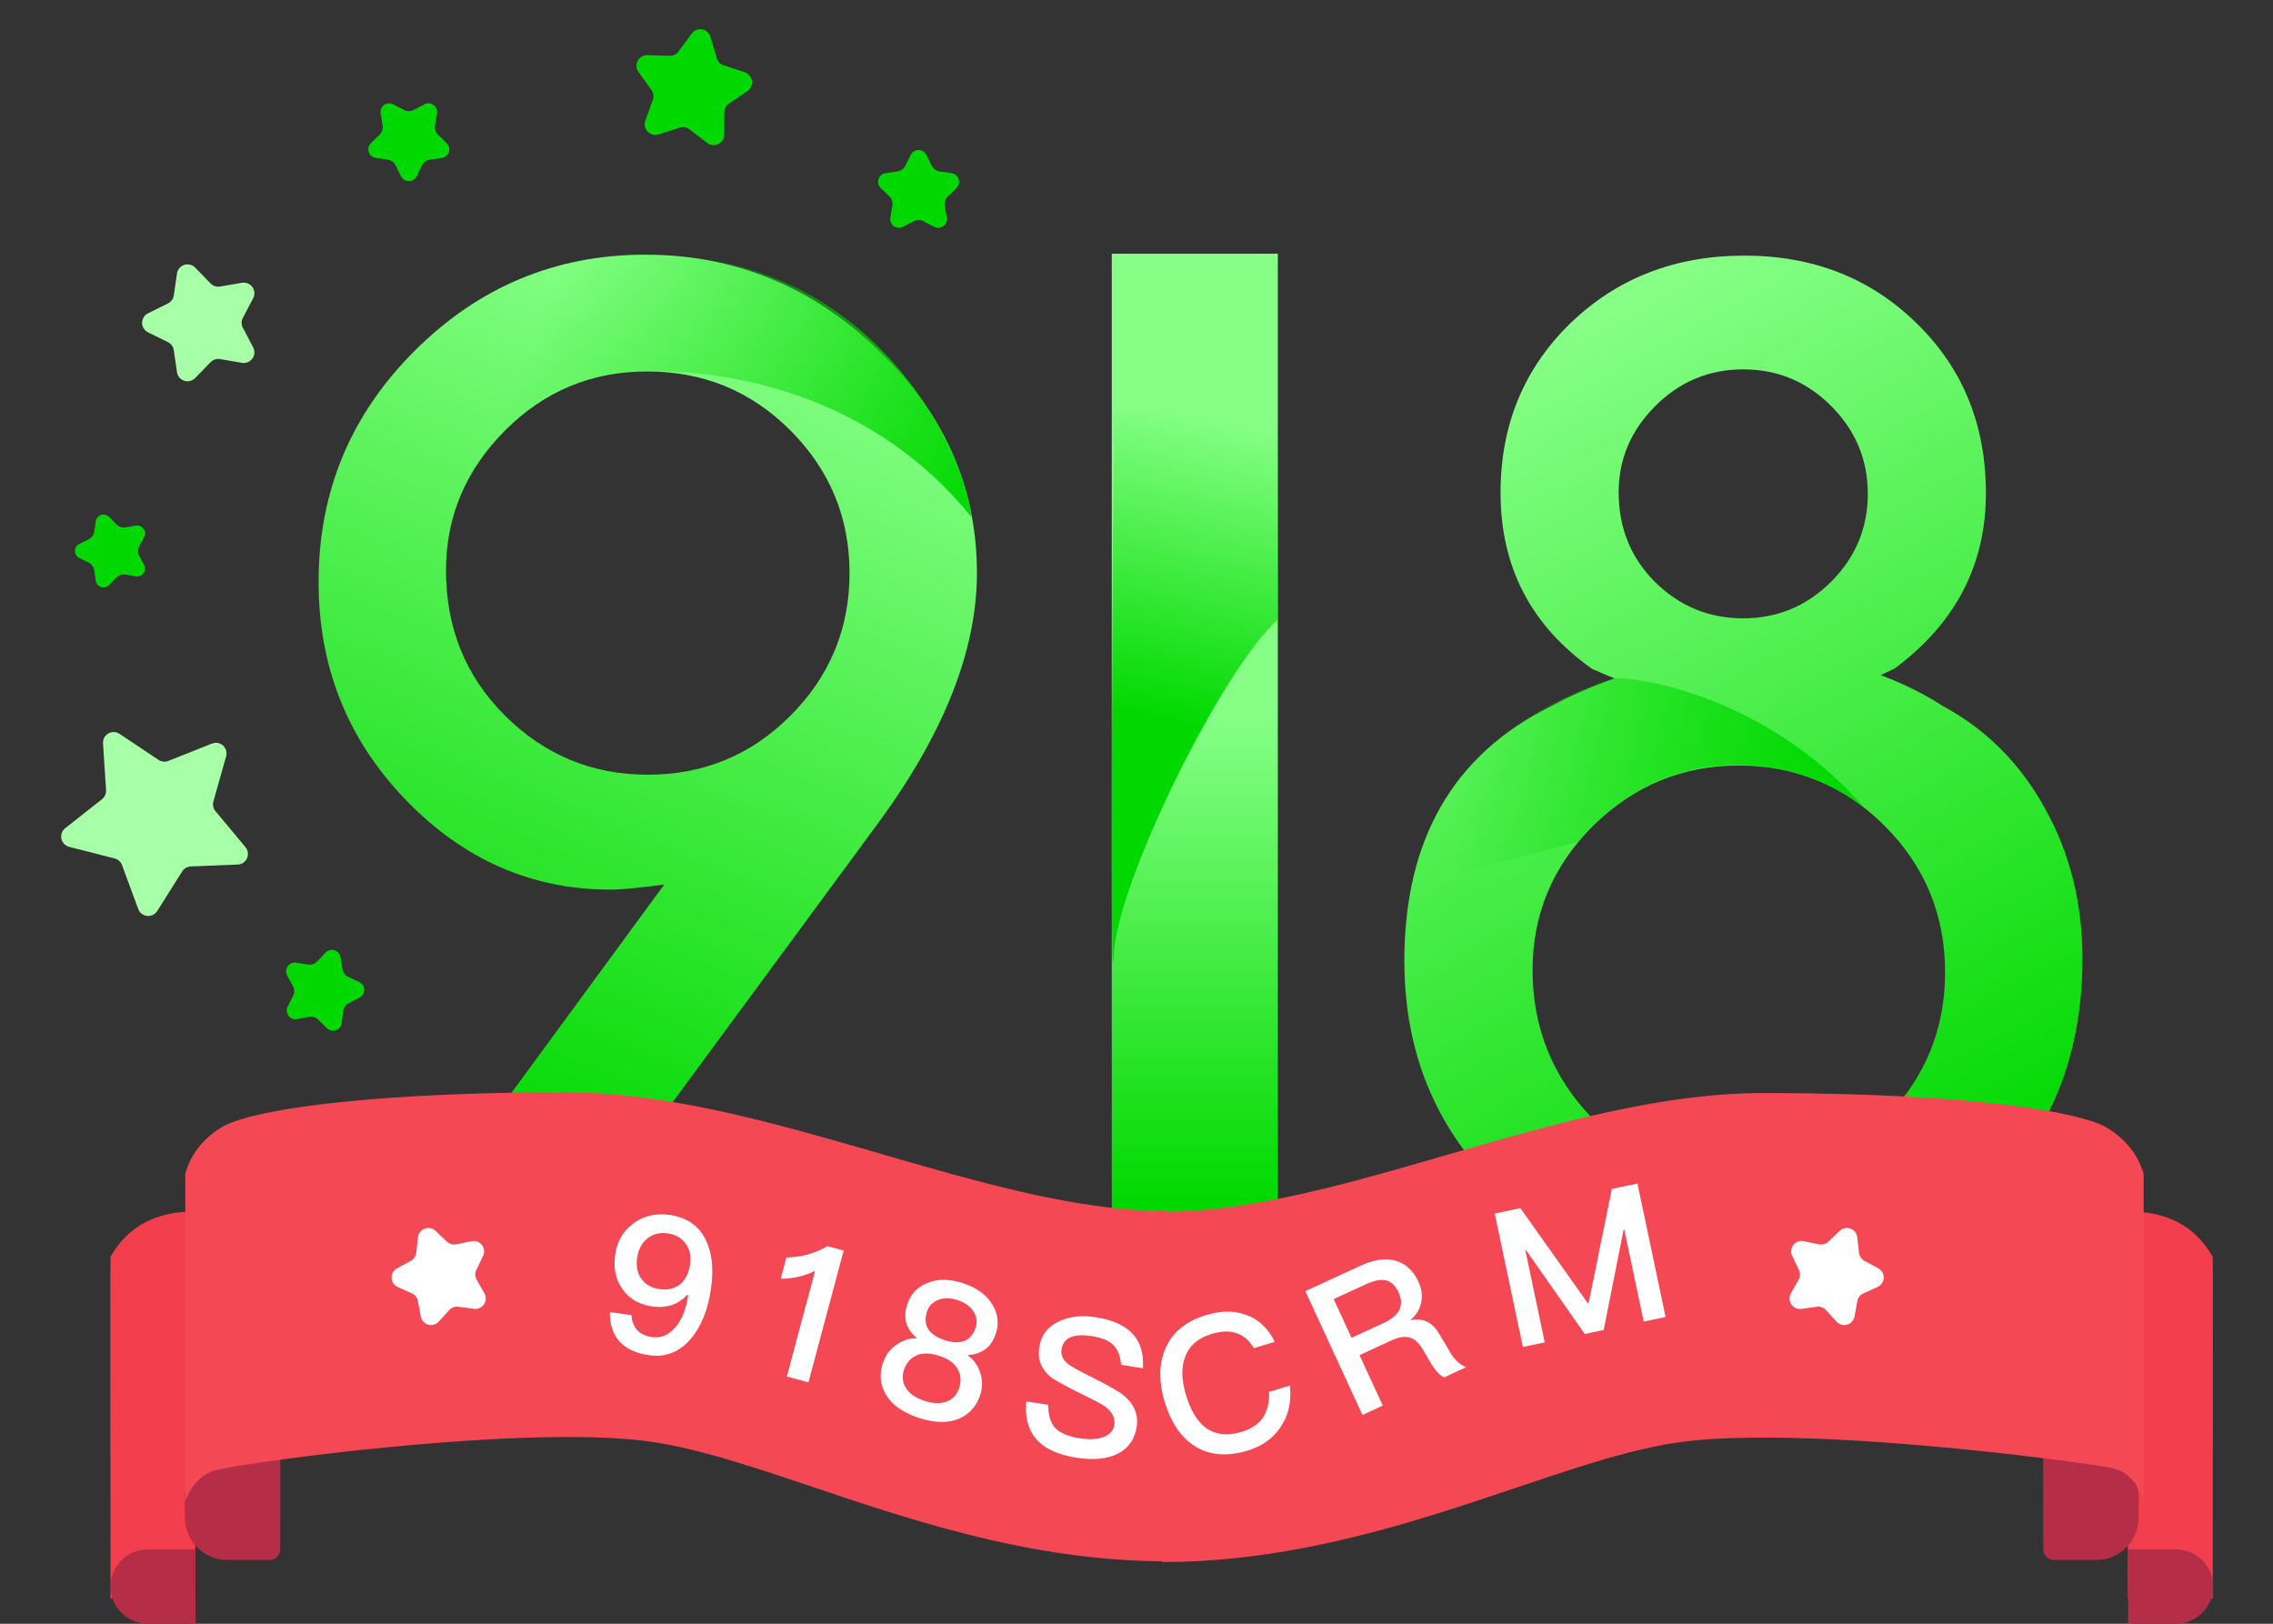 <svg width="56" height="40" viewBox="0 0 56 40" fill="none" xmlns="http://www.w3.org/2000/svg">
<rect x="0" y="0" width="56" height="40" fill="#333333" stroke="none"/>
<path d="M42.975 6.297C44.675 6.297 46.093 6.855 47.226 7.97C48.36 9.076 48.927 10.47 48.927 12.152C48.927 13.914 48.179 15.352 46.682 16.467C46.563 16.525 46.447 16.58 46.332 16.633C46.861 16.825 47.373 17.075 47.86 17.389C48.928 17.963 49.766 18.8 50.375 19.902C50.995 21.003 51.305 22.242 51.305 23.619C51.305 25.971 50.535 27.899 48.997 29.402C47.458 30.905 45.489 31.657 43.09 31.657C40.632 31.657 38.606 30.899 37.01 29.385C35.402 27.87 34.599 25.966 34.599 23.671C34.599 20.688 35.798 18.599 38.198 17.406C38.689 17.14 39.221 16.907 39.782 16.714C39.602 16.642 39.418 16.564 39.228 16.48C37.722 15.418 36.969 13.971 36.969 12.139C36.969 10.475 37.541 9.085 38.683 7.97C39.835 6.855 41.265 6.297 42.975 6.297ZM42.84 18.858C41.45 18.858 40.252 19.354 39.247 20.345C38.254 21.337 37.758 22.521 37.758 23.896C37.758 25.311 38.248 26.528 39.227 27.546C40.219 28.551 41.424 29.054 42.84 29.054C44.242 29.054 45.44 28.558 46.433 27.566C47.425 26.561 47.921 25.357 47.921 23.956C47.921 22.541 47.425 21.337 46.433 20.345C45.44 19.354 44.242 18.858 42.84 18.858ZM42.948 9.099C42.107 9.099 41.385 9.399 40.783 10.001C40.18 10.603 39.879 11.311 39.879 12.126C39.879 13.002 40.176 13.736 40.769 14.33C41.372 14.931 42.098 15.232 42.948 15.232C43.79 15.232 44.512 14.931 45.114 14.33C45.716 13.728 46.017 13.006 46.017 12.165C46.017 11.325 45.716 10.603 45.114 10.001C44.512 9.399 43.79 9.099 42.948 9.099Z" fill="url(#paint0_linear_17616_43677)"/>
<path d="M45.917 19.886C43.825 17.477 40.973 16.724 39.779 16.705C36.085 17.898 34.892 20.398 34.778 21.818L38.87 20.739C41.143 18.068 44.325 18.636 45.917 19.886Z" fill="url(#paint1_linear_17616_43677)"/>
<path d="M31.482 6.25H27.391V30.341H31.482V6.25Z" fill="url(#paint2_linear_17616_43677)"/>
<path d="M27.44 23.523C27.53 21.666 30.172 16.398 31.482 15.266V10.114H27.44C27.403 14.511 27.35 25.38 27.44 23.523Z" fill="url(#paint3_linear_17616_43677)"/>
<path d="M13.271 31.634L21.694 20.197C23.277 18.019 24.069 15.993 24.069 14.118C24.069 12.004 23.257 10.17 21.631 8.618C20.006 7.056 18.095 6.275 15.896 6.275C13.688 6.275 11.792 7.066 10.208 8.65C8.635 10.223 7.849 12.118 7.849 14.337C7.849 16.42 8.557 18.202 9.974 19.681C11.401 21.17 13.089 21.915 15.037 21.915C15.172 21.915 15.35 21.905 15.568 21.884C15.787 21.863 16.053 21.832 16.365 21.79L10.599 29.65L13.271 31.634ZM15.959 19.085C14.586 19.085 13.411 18.597 12.435 17.622C11.47 16.658 10.988 15.467 10.988 14.05C10.988 12.723 11.476 11.572 12.452 10.596C13.417 9.632 14.58 9.15 15.942 9.15C17.326 9.15 18.501 9.632 19.466 10.596C20.442 11.572 20.93 12.745 20.93 14.118C20.93 15.49 20.442 16.664 19.466 17.639C18.501 18.603 17.332 19.085 15.959 19.085Z" fill="url(#paint4_linear_17616_43677)"/>
<path d="M23.925 12.727C21.606 9.864 18.356 9.205 16.423 9.148C13.981 9.076 13.146 9.941 12.559 10.454L10.627 8.295C10.741 8.068 13.298 5.909 16.423 6.307C21.652 6.477 23.811 11.25 23.925 12.727Z" fill="url(#paint5_linear_17616_43677)"/>
<path fill-rule="evenodd" clip-rule="evenodd" d="M4.49 21.465L3.873 22.443C3.796 22.565 3.634 22.601 3.512 22.524C3.463 22.494 3.426 22.448 3.406 22.394L3.006 21.31C2.976 21.229 2.908 21.168 2.825 21.147L1.704 20.862C1.564 20.826 1.479 20.684 1.515 20.544C1.529 20.488 1.561 20.439 1.606 20.403L2.514 19.688C2.582 19.634 2.619 19.551 2.613 19.465L2.538 18.312C2.529 18.168 2.638 18.043 2.782 18.034C2.839 18.03 2.897 18.046 2.944 18.078L3.906 18.719C3.978 18.767 4.068 18.777 4.148 18.745L5.223 18.317C5.357 18.263 5.509 18.329 5.563 18.463C5.584 18.516 5.587 18.575 5.571 18.631L5.258 19.743C5.235 19.826 5.253 19.915 5.308 19.981L6.048 20.87C6.14 20.981 6.125 21.146 6.014 21.238C5.97 21.275 5.914 21.296 5.857 21.298L4.701 21.344C4.615 21.347 4.536 21.393 4.49 21.465Z" fill="#A7FFA7"/>
<path fill-rule="evenodd" clip-rule="evenodd" d="M3.432 13.695L3.55 13.919C3.599 14.013 3.563 14.13 3.469 14.179C3.431 14.199 3.388 14.206 3.346 14.199L3.097 14.156C3.012 14.142 2.925 14.17 2.865 14.231L2.688 14.412C2.614 14.489 2.492 14.49 2.415 14.416C2.385 14.386 2.365 14.348 2.359 14.306L2.323 14.055C2.31 13.97 2.257 13.896 2.18 13.858L1.952 13.746C1.857 13.699 1.818 13.584 1.865 13.488C1.883 13.45 1.914 13.419 1.952 13.4L2.18 13.288C2.257 13.25 2.31 13.177 2.323 13.091L2.359 12.841C2.374 12.736 2.472 12.663 2.578 12.678C2.62 12.684 2.659 12.704 2.688 12.734L2.865 12.915C2.925 12.977 3.012 13.005 3.097 12.991L3.346 12.948C3.451 12.93 3.551 13 3.569 13.105C3.576 13.147 3.569 13.19 3.55 13.228L3.432 13.452C3.392 13.528 3.392 13.619 3.432 13.695Z" fill="#00D800"/>
<path fill-rule="evenodd" clip-rule="evenodd" d="M8.594 24.711L8.858 24.575C8.963 24.521 9.005 24.392 8.95 24.287C8.929 24.245 8.894 24.211 8.851 24.191L8.583 24.065C8.505 24.028 8.45 23.955 8.437 23.87L8.389 23.578C8.37 23.461 8.259 23.382 8.143 23.401C8.096 23.408 8.053 23.431 8.021 23.465L7.818 23.681C7.759 23.744 7.673 23.774 7.587 23.761L7.294 23.715C7.177 23.698 7.068 23.778 7.05 23.895C7.042 23.941 7.051 23.989 7.074 24.03L7.216 24.29C7.258 24.366 7.259 24.457 7.22 24.534L7.087 24.798C7.034 24.904 7.076 25.033 7.182 25.086C7.224 25.107 7.272 25.114 7.318 25.105L7.61 25.05C7.695 25.034 7.782 25.061 7.843 25.121L8.054 25.33C8.138 25.413 8.273 25.413 8.357 25.328C8.39 25.295 8.411 25.252 8.417 25.205L8.455 24.911C8.466 24.825 8.518 24.751 8.594 24.711Z" fill="#00D800"/>
<path fill-rule="evenodd" clip-rule="evenodd" d="M5.983 8.074L6.238 8.559C6.305 8.687 6.256 8.845 6.128 8.912C6.077 8.939 6.019 8.948 5.962 8.939L5.421 8.846C5.337 8.831 5.25 8.86 5.19 8.921L4.807 9.314C4.706 9.417 4.54 9.419 4.437 9.318C4.396 9.278 4.369 9.226 4.361 9.169L4.282 8.626C4.269 8.541 4.216 8.468 4.139 8.429L3.647 8.187C3.517 8.123 3.464 7.966 3.528 7.837C3.554 7.785 3.595 7.743 3.647 7.718L4.139 7.475C4.216 7.437 4.269 7.364 4.282 7.279L4.361 6.736C4.381 6.593 4.514 6.494 4.657 6.515C4.714 6.523 4.767 6.55 4.807 6.591L5.19 6.984C5.25 7.045 5.337 7.074 5.421 7.059L5.962 6.966C6.104 6.942 6.24 7.037 6.264 7.18C6.274 7.236 6.265 7.295 6.238 7.346L5.983 7.831C5.942 7.907 5.942 7.998 5.983 8.074Z" fill="#A7FFA7"/>
<path fill-rule="evenodd" clip-rule="evenodd" d="M16.747 3.144L16.225 3.311C16.087 3.355 15.94 3.279 15.896 3.141C15.879 3.087 15.88 3.028 15.899 2.973L16.084 2.457C16.113 2.376 16.101 2.286 16.05 2.217L15.73 1.772C15.646 1.654 15.672 1.491 15.79 1.407C15.836 1.373 15.893 1.356 15.95 1.358L16.498 1.374C16.584 1.377 16.666 1.337 16.717 1.268L17.042 0.826C17.127 0.709 17.291 0.684 17.407 0.769C17.454 0.803 17.488 0.852 17.504 0.907L17.657 1.433C17.682 1.516 17.745 1.581 17.827 1.608L18.348 1.78C18.485 1.825 18.559 1.973 18.514 2.11C18.496 2.165 18.46 2.212 18.413 2.244L17.959 2.553C17.888 2.601 17.846 2.682 17.845 2.768L17.843 3.316C17.842 3.46 17.724 3.577 17.58 3.576C17.522 3.576 17.466 3.557 17.421 3.521L16.987 3.186C16.919 3.133 16.829 3.118 16.747 3.144Z" fill="#00D800"/>
<path fill-rule="evenodd" clip-rule="evenodd" d="M22.509 5.45L22.246 5.588C22.141 5.643 22.012 5.603 21.957 5.498C21.935 5.456 21.927 5.409 21.935 5.362L21.985 5.07C22 4.985 21.972 4.898 21.91 4.838L21.698 4.631C21.613 4.549 21.611 4.413 21.694 4.328C21.727 4.295 21.77 4.273 21.816 4.266L22.11 4.223C22.195 4.211 22.269 4.158 22.307 4.08L22.438 3.814C22.491 3.708 22.619 3.665 22.726 3.717C22.768 3.738 22.802 3.772 22.823 3.814L22.954 4.08C22.992 4.158 23.066 4.211 23.151 4.223L23.445 4.266C23.562 4.283 23.643 4.392 23.626 4.509C23.619 4.555 23.597 4.599 23.564 4.631L23.351 4.838C23.29 4.898 23.261 4.985 23.276 5.07L23.326 5.362C23.346 5.479 23.268 5.589 23.151 5.609C23.105 5.617 23.057 5.61 23.015 5.588L22.752 5.45C22.676 5.41 22.585 5.41 22.509 5.45Z" fill="#00D800"/>
<path fill-rule="evenodd" clip-rule="evenodd" d="M9.95 2.708L9.688 2.57C9.583 2.514 9.453 2.555 9.398 2.659C9.376 2.701 9.369 2.749 9.377 2.795L9.427 3.088C9.441 3.172 9.413 3.259 9.351 3.319L9.139 3.526C9.054 3.609 9.052 3.744 9.135 3.829C9.168 3.863 9.211 3.885 9.258 3.891L9.551 3.934C9.637 3.946 9.71 4 9.748 4.077L9.88 4.343C9.932 4.449 10.061 4.493 10.167 4.44C10.209 4.42 10.243 4.385 10.264 4.343L10.396 4.077C10.434 4 10.507 3.946 10.593 3.934L10.886 3.891C11.003 3.874 11.085 3.766 11.068 3.649C11.061 3.602 11.039 3.559 11.005 3.526L10.793 3.319C10.731 3.259 10.703 3.172 10.717 3.088L10.768 2.795C10.787 2.679 10.709 2.568 10.592 2.548C10.546 2.54 10.498 2.548 10.457 2.57L10.194 2.708C10.117 2.748 10.027 2.748 9.95 2.708Z" fill="#00D800"/>
<path fill-rule="evenodd" clip-rule="evenodd" d="M4.811 29.846C3.848 29.836 3.152 30.208 2.723 30.96C2.716 30.965 2.716 33.77 2.723 39.375H4.811V29.846Z" fill="#F23E4D"/>
<path fill-rule="evenodd" clip-rule="evenodd" d="M3.638 38.169H4.81L4.819 39.999H3.638C3.133 39.999 2.723 39.589 2.723 39.084C2.723 38.578 3.133 38.169 3.638 38.169Z" fill="#B52D46"/>
<path fill-rule="evenodd" clip-rule="evenodd" d="M52.426 29.846C53.389 29.836 54.085 30.208 54.515 30.96C54.521 30.965 54.521 33.77 54.515 39.375H52.426V29.846Z" fill="#F23E4D"/>
<path fill-rule="evenodd" clip-rule="evenodd" d="M53.611 38.169H52.439L52.43 39.999H53.611C54.116 39.999 54.526 39.589 54.526 39.084C54.526 38.578 54.116 38.169 53.611 38.169Z" fill="#B52D46"/>
<path fill-rule="evenodd" clip-rule="evenodd" d="M51.644 35.816H50.337L50.34 38.169C50.341 38.313 50.458 38.43 50.602 38.43H51.644C52.222 38.43 52.69 37.962 52.69 37.384V36.861C52.69 36.284 52.222 35.816 51.644 35.816Z" fill="#B52D46"/>
<path fill-rule="evenodd" clip-rule="evenodd" d="M5.6 35.816H6.907L6.904 38.169C6.903 38.313 6.786 38.43 6.642 38.43H5.6C5.022 38.43 4.554 37.962 4.554 37.384V36.861C4.554 36.284 5.022 35.816 5.6 35.816Z" fill="#B52D46"/>
<path fill-rule="evenodd" clip-rule="evenodd" d="M13.945 26.909C16.059 26.909 18.26 27.446 20.436 28.061L20.98 28.215L22.331 28.606L22.868 28.759C24.92 29.341 26.911 29.835 28.742 29.835L28.744 29.843C28.744 29.845 28.744 29.848 28.744 29.851L28.637 29.852C30.389 29.852 32.286 29.401 34.244 28.853L34.779 28.701L36.4 28.233C38.751 27.558 41.144 26.927 43.434 26.927L43.931 26.928L44.414 26.933L44.728 26.938L45.187 26.947L45.485 26.954L45.919 26.968L46.34 26.984L46.611 26.996L47.007 27.016L47.388 27.038L47.634 27.054L47.874 27.07L48.221 27.097L48.553 27.126L48.87 27.156L49.074 27.177L49.366 27.21L49.644 27.245L49.907 27.281L50.074 27.305L50.313 27.343L50.463 27.369L50.607 27.395L50.811 27.435L50.938 27.462L51.059 27.489L51.173 27.517L51.28 27.545L51.38 27.573L51.474 27.602L51.562 27.63C51.575 27.635 51.589 27.64 51.603 27.645L51.68 27.673L51.75 27.702L51.814 27.731L51.871 27.76C51.888 27.769 51.905 27.779 51.921 27.788C52.378 28.07 52.676 28.448 52.814 28.923V37C52.676 36.552 52.437 36.279 52.099 36.181L52.029 36.164L51.964 36.151L51.801 36.123L51.467 36.072L50.95 36L50.394 35.928L49.757 35.851L49.26 35.795L48.733 35.738L48.182 35.683L47.612 35.63L47.263 35.6L46.91 35.571L46.639 35.55L46.27 35.524L45.899 35.499L45.529 35.478L45.161 35.459C43.752 35.392 42.401 35.391 41.413 35.524C40.633 35.629 39.781 35.861 38.861 36.152L38.513 36.264C38.454 36.283 38.395 36.302 38.336 36.321L37.798 36.5L36.679 36.875L36.294 37.003L35.903 37.13C35.837 37.151 35.771 37.172 35.705 37.193L35.305 37.319C33.291 37.941 31.059 38.48 28.637 38.48L28.639 38.462C26.238 38.446 24.025 37.906 22.028 37.286L21.631 37.162L21.24 37.036L20.855 36.909L19.197 36.354L18.846 36.239C18.73 36.201 18.614 36.164 18.5 36.129L18.161 36.023C17.377 35.785 16.644 35.597 15.966 35.506C15.839 35.489 15.706 35.474 15.567 35.462L15.355 35.444C15.283 35.439 15.21 35.434 15.135 35.43L14.908 35.419C14.831 35.415 14.753 35.412 14.674 35.41L14.433 35.404L14.187 35.401L13.935 35.4C13.892 35.4 13.85 35.401 13.807 35.401L13.548 35.404L13.285 35.409C13.241 35.41 13.197 35.411 13.152 35.413L12.884 35.421L12.477 35.437L12.203 35.451L11.927 35.466L11.511 35.491L11.095 35.52L10.68 35.552L10.13 35.598L9.457 35.661L8.934 35.714L8.553 35.756L8.064 35.812L7.6 35.868L7.165 35.924L6.86 35.965L6.314 36.044L6.002 36.092L5.798 36.126L5.621 36.157L5.433 36.193L5.359 36.209L5.3 36.223L5.256 36.235C5.25 36.237 5.245 36.239 5.24 36.241C4.947 36.351 4.731 36.575 4.592 36.913L4.565 36.982V28.905C4.704 28.43 5.001 28.052 5.458 27.77C5.474 27.761 5.491 27.751 5.509 27.742L5.565 27.713C5.576 27.708 5.586 27.703 5.596 27.698L5.663 27.67L5.737 27.641L5.818 27.612L5.905 27.584L5.999 27.555L6.099 27.527L6.207 27.499L6.38 27.458L6.568 27.417L6.772 27.377L6.916 27.351L7.144 27.312L7.305 27.287L7.558 27.251L7.826 27.215L8.109 27.181L8.407 27.149L8.719 27.118L9.046 27.089L9.273 27.07L9.624 27.044L10.116 27.012L10.634 26.984L10.903 26.972L11.178 26.96L11.603 26.945L12.042 26.932L12.496 26.922L12.965 26.915L13.448 26.911L13.778 26.909C13.833 26.909 13.889 26.909 13.945 26.909Z" fill="#F44955"/>
<path d="M16.004 33.386C16.387 33.439 16.718 33.315 16.993 33.011C17.264 32.706 17.442 32.28 17.518 31.739C17.589 31.226 17.537 30.815 17.363 30.497C17.189 30.173 16.897 29.985 16.491 29.928C16.155 29.882 15.86 29.95 15.606 30.138C15.352 30.321 15.202 30.581 15.155 30.916C15.11 31.242 15.166 31.521 15.333 31.753C15.499 31.995 15.75 32.139 16.077 32.185C16.244 32.208 16.398 32.196 16.537 32.154C16.682 32.107 16.813 32.021 16.929 31.899L16.953 31.903L16.947 31.945C16.904 32.252 16.803 32.5 16.648 32.687C16.483 32.883 16.29 32.97 16.071 32.939C15.749 32.895 15.58 32.714 15.557 32.397L15.025 32.323C15.02 32.94 15.347 33.295 16.004 33.386ZM16.255 31.758C16.05 31.73 15.9 31.642 15.805 31.506C15.701 31.367 15.668 31.197 15.696 30.991C15.725 30.786 15.804 30.626 15.944 30.513C16.083 30.399 16.251 30.356 16.447 30.383C16.633 30.409 16.783 30.492 16.888 30.63C16.992 30.768 17.03 30.939 17 31.154C16.97 31.368 16.886 31.528 16.757 31.638C16.623 31.743 16.456 31.786 16.255 31.758ZM19.918 34.052L20.785 30.806L20.385 30.699C20.245 30.784 20.081 30.852 19.89 30.908C19.702 30.955 19.53 30.978 19.375 30.975L19.234 31.503C19.558 31.496 19.839 31.43 20.082 31.305L19.386 33.91L19.918 34.052ZM22.632 34.927C23.012 35.053 23.336 35.062 23.604 34.958C23.869 34.848 24.052 34.656 24.148 34.37C24.213 34.173 24.209 33.979 24.139 33.787C24.077 33.612 23.977 33.48 23.843 33.391L23.846 33.382C24.024 33.371 24.171 33.316 24.29 33.227C24.399 33.139 24.481 33.013 24.534 32.852C24.614 32.611 24.588 32.379 24.462 32.158C24.318 31.907 24.075 31.727 23.735 31.614C23.391 31.5 23.089 31.498 22.827 31.614C22.59 31.714 22.434 31.886 22.354 32.127C22.3 32.287 22.29 32.438 22.324 32.573C22.361 32.715 22.446 32.847 22.586 32.963L22.583 32.972C22.418 32.962 22.263 33.009 22.11 33.112C21.934 33.222 21.818 33.377 21.753 33.573C21.657 33.859 21.684 34.121 21.835 34.37C21.983 34.612 22.248 34.799 22.632 34.927ZM23.27 33.012C23.047 32.937 22.908 32.832 22.844 32.696C22.792 32.585 22.79 32.455 22.839 32.308C22.882 32.178 22.967 32.088 23.095 32.031C23.241 31.965 23.41 31.967 23.597 32.029C23.785 32.092 23.916 32.19 23.998 32.331C24.066 32.453 24.08 32.577 24.037 32.706C23.988 32.854 23.909 32.956 23.8 33.014C23.668 33.084 23.489 33.084 23.27 33.012ZM22.772 34.508C22.553 34.435 22.404 34.331 22.32 34.194C22.233 34.055 22.218 33.907 22.271 33.746C22.328 33.576 22.427 33.456 22.578 33.392C22.73 33.323 22.917 33.326 23.141 33.4C23.364 33.474 23.516 33.584 23.599 33.736C23.674 33.87 23.686 34.028 23.629 34.198C23.576 34.358 23.476 34.464 23.332 34.525C23.174 34.582 22.986 34.579 22.772 34.508ZM26.515 35.909C26.938 35.976 27.282 35.94 27.541 35.81C27.801 35.675 27.955 35.457 28.003 35.159C28.052 34.852 27.945 34.593 27.684 34.375C27.566 34.279 27.296 34.122 26.867 33.911C26.575 33.764 26.396 33.664 26.332 33.616C26.187 33.507 26.131 33.379 26.153 33.24C26.179 33.082 26.262 32.976 26.413 32.928C26.534 32.886 26.697 32.883 26.906 32.916C27.148 32.955 27.327 33.026 27.433 33.139C27.54 33.246 27.605 33.409 27.619 33.621L28.158 33.707C28.183 33.339 28.091 33.048 27.886 32.839C27.694 32.642 27.399 32.514 27.009 32.452C26.651 32.395 26.345 32.427 26.087 32.553C25.809 32.68 25.651 32.893 25.604 33.186C25.557 33.478 25.647 33.721 25.879 33.916C25.968 33.987 26.209 34.121 26.597 34.316C26.947 34.486 27.149 34.594 27.209 34.637C27.397 34.772 27.482 34.928 27.453 35.105C27.431 35.245 27.34 35.34 27.187 35.401C27.035 35.458 26.833 35.468 26.591 35.43C26.317 35.386 26.125 35.303 26.009 35.19C25.882 35.06 25.823 34.864 25.826 34.608L25.286 34.522C25.242 34.948 25.347 35.279 25.595 35.519C25.797 35.713 26.105 35.843 26.515 35.909ZM30.738 35.735C31.085 35.63 31.353 35.441 31.541 35.168C31.743 34.877 31.822 34.533 31.78 34.133L31.266 34.288C31.276 34.55 31.223 34.768 31.107 34.935C30.995 35.087 30.823 35.203 30.593 35.272C30.242 35.378 29.946 35.344 29.714 35.178C29.5 35.021 29.335 34.752 29.221 34.373C29.109 34.004 29.099 33.692 29.194 33.438C29.295 33.152 29.513 32.963 29.851 32.861C30.077 32.793 30.275 32.782 30.45 32.838C30.628 32.892 30.774 33.016 30.892 33.211L31.406 33.056C31.258 32.747 31.04 32.528 30.748 32.409C30.445 32.284 30.099 32.28 29.721 32.394C29.206 32.549 28.864 32.834 28.697 33.258C28.548 33.627 28.549 34.054 28.693 34.532C28.84 35.019 29.069 35.372 29.386 35.591C29.748 35.846 30.201 35.896 30.738 35.735ZM34.068 34.627L33.494 33.383L34.285 33.019C34.456 32.94 34.605 32.913 34.73 32.949C34.849 32.982 34.956 33.078 35.05 33.237L35.261 33.595C35.358 33.758 35.461 33.871 35.577 33.932L36.121 33.681C35.967 33.618 35.834 33.498 35.73 33.317L35.452 32.85C35.279 32.566 35.049 32.46 34.756 32.522L34.752 32.514C34.895 32.396 34.986 32.245 35.017 32.065C35.046 31.902 35.023 31.741 34.95 31.583C34.816 31.292 34.616 31.115 34.356 31.048C34.112 30.99 33.832 31.036 33.52 31.18L32.16 31.806L33.567 34.857L34.068 34.627ZM34.088 32.592L33.297 32.956L32.858 32.003L33.649 31.638C33.854 31.544 34.019 31.509 34.149 31.543C34.277 31.572 34.379 31.67 34.456 31.837C34.527 31.991 34.535 32.132 34.48 32.261C34.415 32.389 34.285 32.501 34.088 32.592ZM38.058 33.07L37.581 30.804L37.599 30.8L39.044 32.862L39.51 32.764L40 30.295L40.018 30.291L40.496 32.557L41.035 32.444L40.342 29.156L39.711 29.288L39.139 32.102L39.12 32.106L37.458 29.762L36.826 29.895L37.519 33.183L38.058 33.07Z" fill="white"/>
<path fill-rule="evenodd" clip-rule="evenodd" d="M11.067 32.274L10.809 32.558C10.713 32.663 10.551 32.671 10.446 32.575C10.404 32.537 10.376 32.486 10.366 32.431L10.297 32.054C10.282 31.969 10.226 31.897 10.147 31.862L9.797 31.704C9.668 31.646 9.61 31.494 9.669 31.364C9.692 31.313 9.732 31.27 9.781 31.244L10.119 31.062C10.195 31.021 10.246 30.946 10.255 30.86L10.297 30.479C10.313 30.338 10.44 30.236 10.581 30.252C10.637 30.258 10.69 30.282 10.731 30.322L11.008 30.587C11.07 30.646 11.158 30.671 11.242 30.654L11.618 30.576C11.757 30.547 11.893 30.636 11.922 30.775C11.933 30.831 11.926 30.888 11.902 30.939L11.735 31.284C11.698 31.362 11.701 31.453 11.744 31.527L11.934 31.86C12.004 31.984 11.961 32.141 11.838 32.211C11.789 32.239 11.732 32.25 11.676 32.243L11.296 32.191C11.21 32.179 11.125 32.211 11.067 32.274Z" fill="white"/>
<path fill-rule="evenodd" clip-rule="evenodd" d="M44.759 32.191L44.379 32.243C44.238 32.262 44.109 32.163 44.09 32.023C44.082 31.966 44.093 31.91 44.121 31.86L44.311 31.527C44.354 31.453 44.357 31.362 44.32 31.284L44.153 30.939C44.092 30.811 44.145 30.657 44.273 30.596C44.324 30.571 44.382 30.564 44.437 30.576L44.813 30.654C44.897 30.671 44.985 30.646 45.047 30.587L45.324 30.322C45.427 30.223 45.59 30.227 45.688 30.33C45.727 30.37 45.752 30.423 45.758 30.479L45.8 30.86C45.809 30.946 45.86 31.021 45.936 31.062L46.274 31.244C46.399 31.311 46.446 31.467 46.378 31.592C46.352 31.642 46.309 31.681 46.258 31.704L45.908 31.862C45.829 31.897 45.773 31.969 45.758 32.054L45.69 32.431C45.664 32.571 45.53 32.663 45.391 32.638C45.335 32.628 45.284 32.6 45.246 32.558L44.988 32.274C44.93 32.211 44.844 32.179 44.759 32.191Z" fill="white"/>
<defs>
<linearGradient id="paint0_linear_17616_43677" x1="38.832" y1="7.923" x2="50.118" y2="28.695" gradientUnits="userSpaceOnUse">
<stop stop-color="#87FF87"/>
<stop offset="1" stop-color="#00D800"/>
</linearGradient>
<linearGradient id="paint1_linear_17616_43677" x1="35.744" y1="20.114" x2="45.348" y2="19.318" gradientUnits="userSpaceOnUse">
<stop stop-color="#00D800" stop-opacity="0"/>
<stop offset="1" stop-color="#00D800"/>
</linearGradient>
<linearGradient id="paint2_linear_17616_43677" x1="29.436" y1="17.557" x2="29.436" y2="29.659" gradientUnits="userSpaceOnUse">
<stop stop-color="#87FF87"/>
<stop offset="1" stop-color="#00D800"/>
</linearGradient>
<linearGradient id="paint3_linear_17616_43677" x1="29.436" y1="10.114" x2="27.902" y2="17.614" gradientUnits="userSpaceOnUse">
<stop stop-color="#00D800" stop-opacity="0"/>
<stop offset="1" stop-color="#00D800"/>
</linearGradient>
<linearGradient id="paint4_linear_17616_43677" x1="21.282" y1="8.67" x2="13.091" y2="28.88" gradientUnits="userSpaceOnUse">
<stop stop-color="#87FF87"/>
<stop offset="1" stop-color="#00D800"/>
</linearGradient>
<linearGradient id="paint5_linear_17616_43677" x1="13.071" y1="8.409" x2="24.322" y2="12.331" gradientUnits="userSpaceOnUse">
<stop stop-color="#00D800" stop-opacity="0"/>
<stop offset="1" stop-color="#00D800"/>
</linearGradient>
</defs>
</svg>
